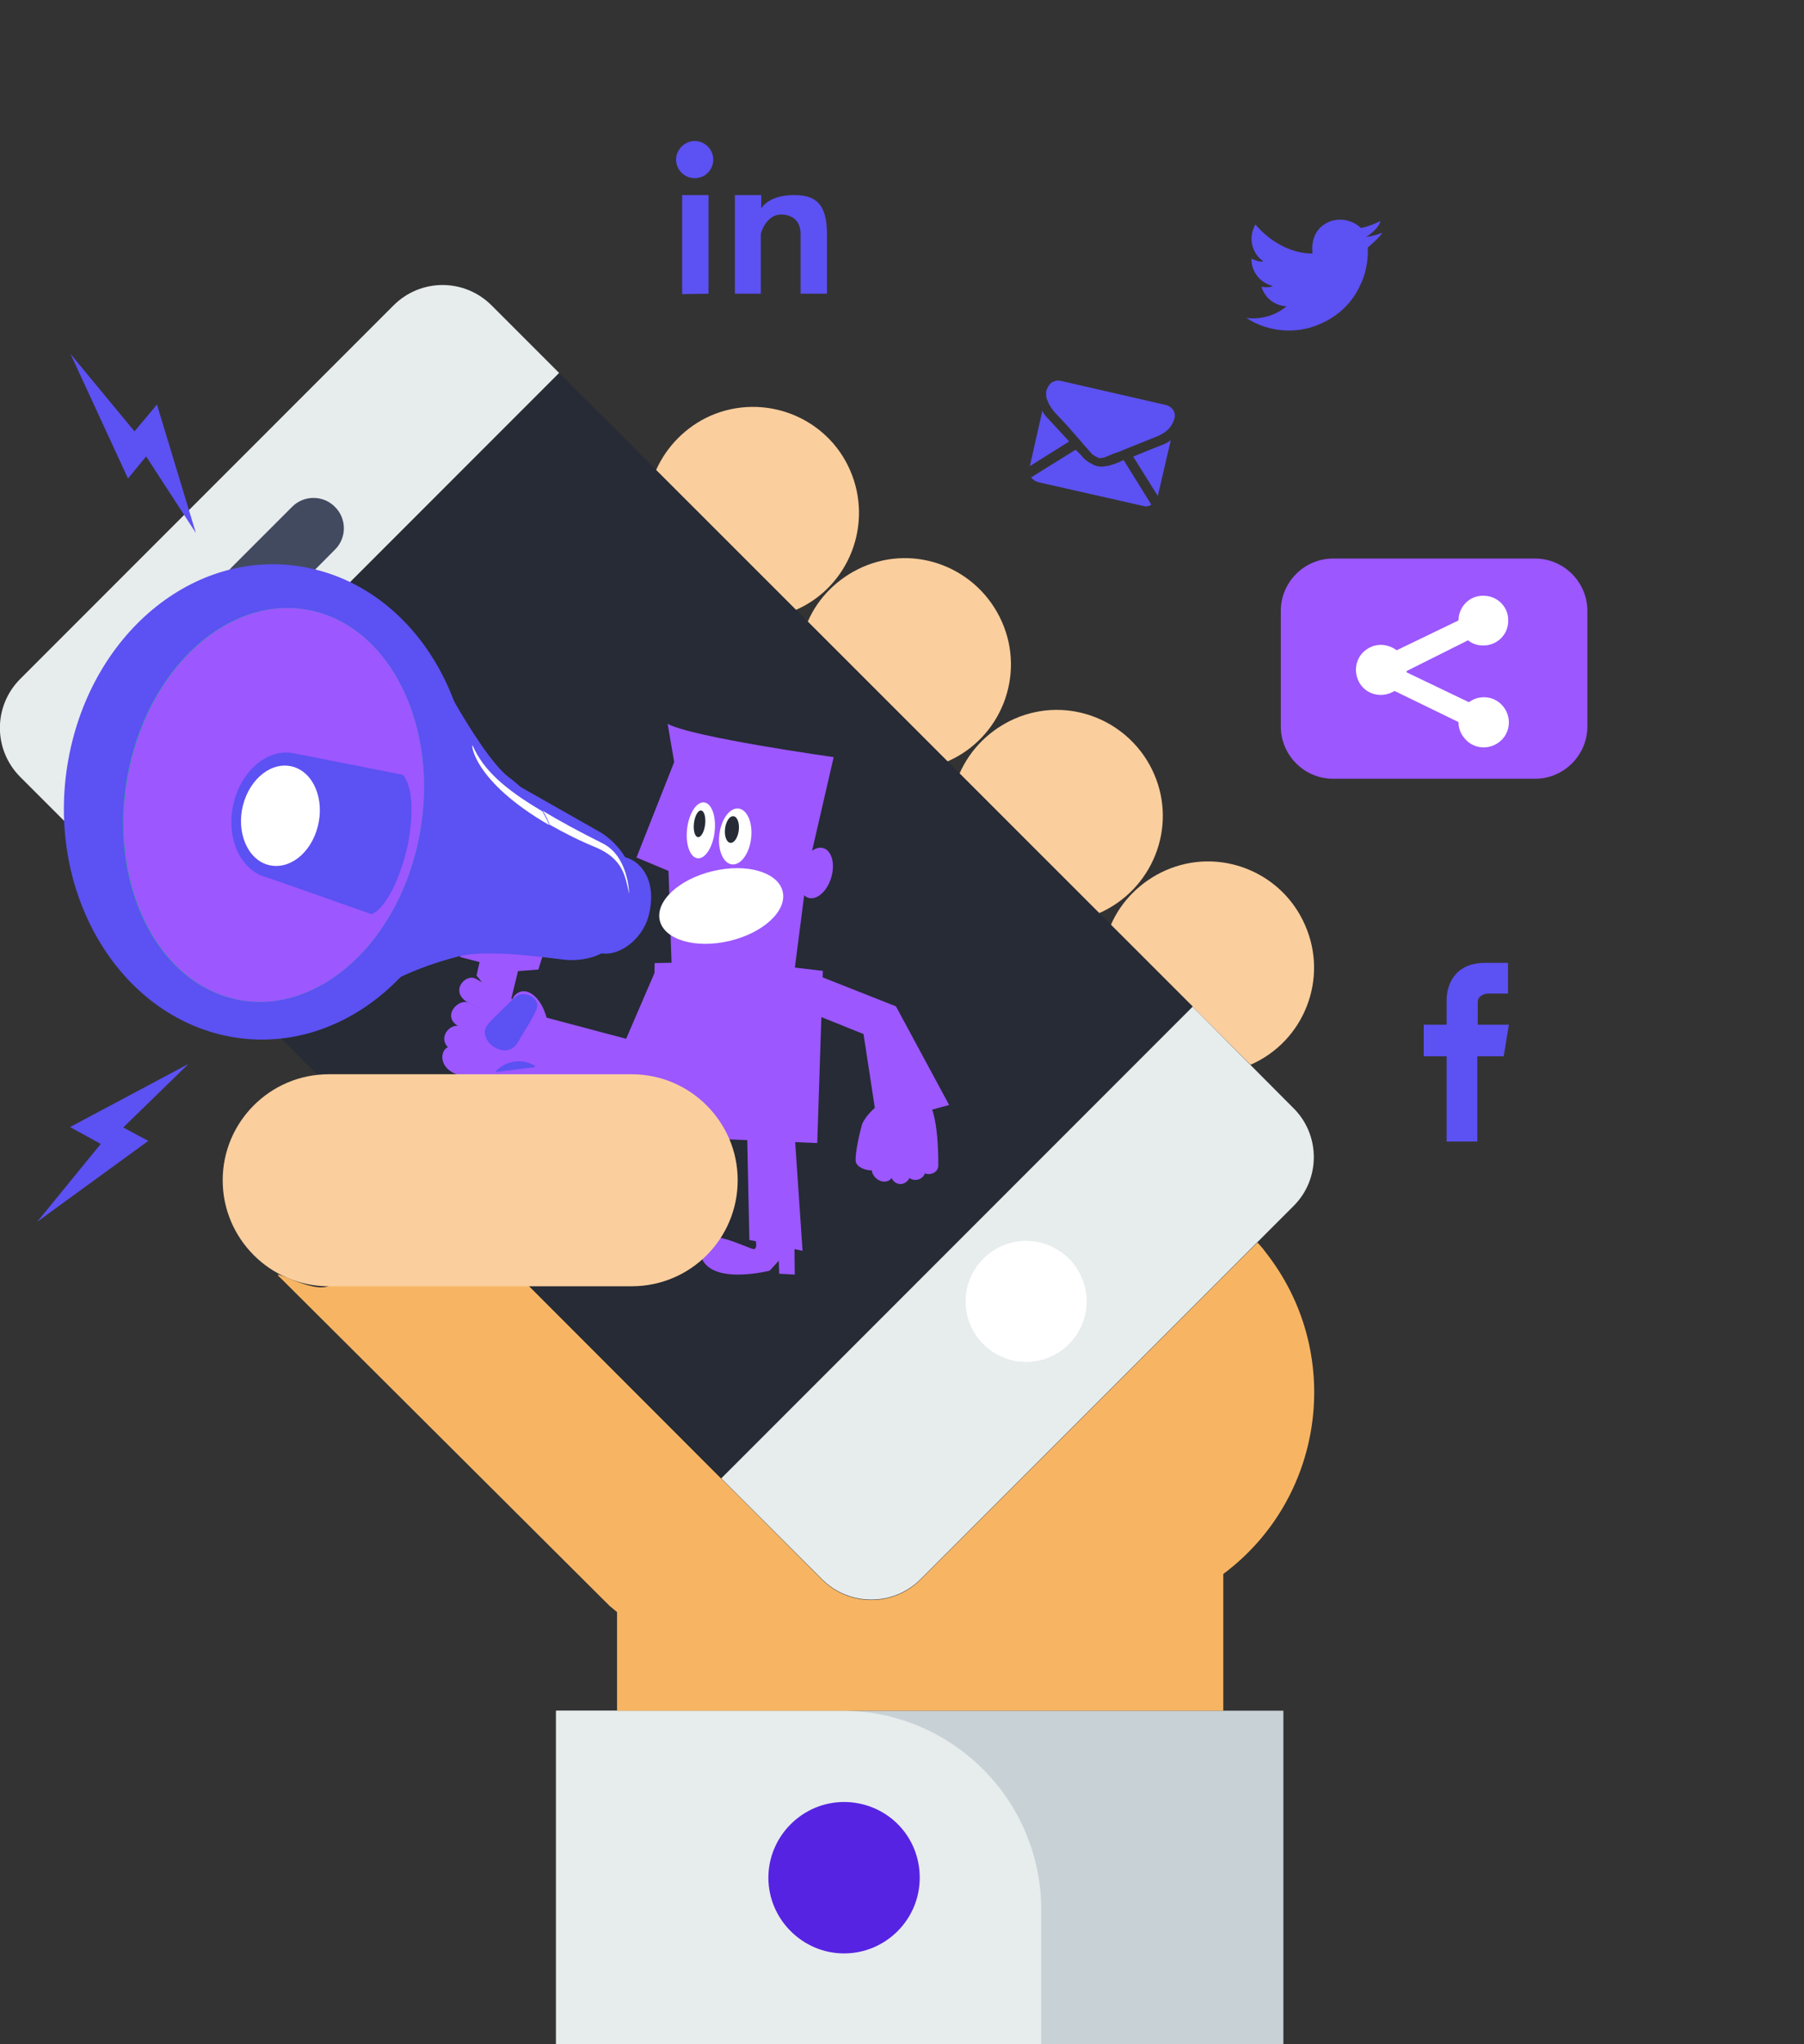 <?xml version="1.0" encoding="UTF-8"?>
<svg id="Layer_1" data-name="Layer 1" xmlns="http://www.w3.org/2000/svg" xmlns:xlink="http://www.w3.org/1999/xlink" viewBox="0 0 417.2 472.5">
  <rect x="0" y="0" width="417.2" height="472.5" fill="#333333" stroke="none"/>
  <defs>
    <style>
      .cls-1 {
        fill: none;
      }

      .cls-2 {
        fill: #c8d2d6;
      }

      .cls-3 {
        fill: #00b775;
      }

      .cls-4 {
        fill: #ff1744;
      }

      .cls-5 {
        fill-rule: evenodd;
      }

      .cls-5, .cls-6 {
        fill: #5c51f2;
      }

      .cls-7 {
        fill: #262b35;
      }

      .cls-8 {
        clip-path: url(#clippath-1);
      }

      .cls-9 {
        clip-path: url(#clippath-2);
      }

      .cls-10 {
        fill: #5623e2;
      }

      .cls-11 {
        fill: #9c57ff;
      }

      .cls-12 {
        fill: #fff;
      }

      .cls-13 {
        fill: #424a60;
      }

      .cls-14 {
        fill: #fbce9d;
      }

      .cls-15 {
        fill: #f7b563;
      }

      .cls-16 {
        fill: #e7eced;
      }

      .cls-17 {
        clip-path: url(#clippath);
      }
    </style>
    <clipPath id="clippath">
      <path class="cls-1" d="M97.1,192.6c-4.5,24.9-23.3,42.1-42,38.5s-30.2-26.7-25.7-51.6,23.3-42.1,42-38.5c18.7,3.6,30.2,26.7,25.7,51.6Z"/>
    </clipPath>
    <clipPath id="clippath-1">
      <path class="cls-1" d="M97.1,192.6c-4.5,24.9-23.3,42.1-42,38.5s-30.2-26.7-25.7-51.6,23.3-42.1,42-38.5c18.7,3.6,30.2,26.7,25.7,51.6Z"/>
    </clipPath>
    <clipPath id="clippath-2">
      <path class="cls-1" d="M97.1,192.6c-4.5,24.9-23.3,42.1-42,38.5s-30.2-26.7-25.7-51.6,23.3-42.1,42-38.5c18.7,3.6,30.2,26.7,25.7,51.6Z"/>
    </clipPath>
  </defs>
  <path id="rectangle" class="cls-2" d="M128.6,395.4h168.2v77.1h-168.2v-77.1Z"/>
  <path id="path-2" class="cls-16" d="M240.8,472.5h-112.2v-77.1h66.1c25.4,0,46.1,20.6,46.1,46h0v31.1Z"/>
  <path id="path-3" class="cls-10" d="M212.7,434c0,9.7-7.9,17.5-17.5,17.5s-17.5-7.9-17.5-17.5,7.9-17.5,17.5-17.5c4.6,0,9.1,1.8,12.4,5.1,3.3,3.3,5.1,7.7,5.1,12.4Z"/>
  <path id="path-4" class="cls-14" d="M184,141c12.4-5.4,18-19.9,12.6-32.3s-19.9-18-32.3-12.6c-5.6,2.5-10.1,7-12.6,12.6l32.3,32.3Z"/>
  <path id="path-5" class="cls-14" d="M219.1,176c12.4-5.4,18.1-19.9,12.6-32.3s-19.9-18.1-32.3-12.6c-5.6,2.5-10.2,7-12.6,12.6l32.3,32.3Z"/>
  <path id="path-6" class="cls-14" d="M254.1,211.1c12.4-5.4,18.2-19.8,12.8-32.2s-19.8-18.2-32.2-12.8c-5.7,2.5-10.3,7-12.8,12.7l32.2,32.3Z"/>
  <path id="path-7" class="cls-14" d="M289.2,246.1c12.4-5.4,18.1-19.9,12.6-32.3-5.4-12.4-19.9-18.1-32.3-12.6-5.6,2.5-10.2,7-12.6,12.6l32.3,32.3Z"/>
  <path id="path-8" class="cls-15" d="M290.8,287.2l-77.9,77.9c-6.3,6.3-16.5,6.3-22.8,0l-67.8-67.9h-46.2c-4,2-15.1-5.2-10.9-1.5l75.8,75.5c.6.5,1.1.9,1.7,1.4v22.8h140.2v-31.6c23.2-17.3,27.9-50.2,10.6-73.3-.9-1.2-1.7-2.3-2.7-3.3h0Z"/>
  <path id="path-9" class="cls-7" d="M129.3,86.2L20.2,195.2l53.2,53.2c.9-.1,1.7-.2,2.6-.3h70.1c13.5,0,24.5,11,24.5,24.5s-11,24.5-24.5,24.5h-23.9l44.6,44.6,109-109.1L129.3,86.2Z"/>
  <path id="path-10" class="cls-16" d="M129.3,86.2l-15.6-15.6c-6.3-6.3-16.4-6.3-22.7,0h0L4.7,156.9c-6.3,6.3-6.3,16.4,0,22.7h0l15.6,15.6,109-109Z"/>
  <path id="path-11" class="cls-16" d="M299.1,256.1l-23.3-23.4-109,109,23.3,23.3c6.3,6.3,16.5,6.3,22.8,0h0l86.3-86.3c6.2-6.2,6.2-16.4-.1-22.6h0Z"/>
  <path id="path-12" class="cls-12" d="M251.3,300.8c0,7.7-6.3,14-14,14s-14-6.3-14-14,6.3-14,14-14c3.7,0,7.2,1.5,9.9,4.1,2.6,2.6,4.1,6.2,4.1,9.9Z"/>
  <path id="path-13" class="cls-13" d="M58.5,143.1c-3.9,0-7-3.1-7-7,0-1.9.7-3.6,2.1-5l14-14c2.7-2.7,7.2-2.7,9.9.1,2.7,2.7,2.7,7.1,0,9.8l-14,14.1c-1.3,1.3-3.1,2.1-5,2h0Z"/>
  <path id="rectangle-2" class="cls-11" d="M308.3,129.1h46.7c6.65,0,12.1,5.44,12.1,12.1v26.7c0,6.65-5.44,12.1-12.1,12.1h-46.7c-6.65,0-12.1-5.44-12.1-12.1v-26.7c0-6.65,5.44-12.1,12.1-12.1Z"/>
  <path id="path-4-2" class="cls-12" d="M339.7,162.3c2.6-1.9,6.2-1.4,8.1,1.2,1.9,2.6,1.4,6.2-1.2,8.1s-6.2,1.4-8.1-1.2c-.8-1-1.2-2.2-1.2-3.5l-14.8-7.2c-2.7,1.7-6.3,1-8-1.7s-1-6.3,1.7-8c2.1-1.4,4.8-1.2,6.8.3l14.3-6.9c0-3.2,2.6-5.8,5.8-5.7,3.2,0,5.8,2.6,5.7,5.8,0,3.2-2.6,5.7-5.8,5.7-1.3,0-2.5-.4-3.5-1.2l-14.2,7.1v.3l14.4,6.9Z"/>
  <path id="path-25" class="cls-11" d="M161.9,289.5c-1.3-7.8,11.4-.6,12.5-.8s0-3.7,0-3.7l9.3.2.1,9.4-3.6-.2-.1-3-2.1,2.3c-.1,0-14.8,3.8-16.1-4.2Z"/>
  <path id="path-26" class="cls-11" d="M172.7,258.1h10.8l2.1,31-12.3-2.5-.6-28.5Z"/>
  <path id="path-27" class="cls-11" d="M190.3,224.4l-18.8-2.2-20.1.4-.8,40,38.4,1.6,1.3-39.8Z"/>
  <ellipse id="ellipse" class="cls-11" cx="188.69" cy="201.78" rx="6" ry="3.7" transform="translate(-58.76 324.61) rotate(-73.32)"/>
  <path id="path-28" class="cls-11" d="M190,175.7l-32.1-4.6-10.7,27.1,7.4,3.1.8,24.3,27.8,2.9,6.8-52.8Z"/>
  <path id="path-29" class="cls-11" d="M192.8,175s-32.8-4.6-38.4-7.7l1.7,9.9,30.7,1.4v22.4l6-26Z"/>
  <ellipse id="ellipse-2" class="cls-12" cx="170.05" cy="193.34" rx="6.5" ry="3.7" transform="translate(-42.03 339.37) rotate(-83.22)"/>
  <ellipse id="ellipse-3" class="cls-7" cx="169.27" cy="191.74" rx="3.1" ry="1.6" transform="translate(-41.12 337.18) rotate(-83.22)"/>
  <ellipse id="ellipse-4" class="cls-12" cx="162.08" cy="191.93" rx="6.5" ry="3.2" transform="translate(-47.64 330.21) rotate(-83.22)"/>
  <ellipse id="ellipse-5" class="cls-7" cx="161.78" cy="190.42" rx="3.1" ry="1.3" transform="translate(-46.41 328.58) rotate(-83.22)"/>
  <ellipse id="ellipse-6" class="cls-12" cx="166.8" cy="209.4" rx="14.6" ry="8.3" transform="translate(-43.59 43.85) rotate(-13.26)"/>
  <path id="path-30" class="cls-11" d="M199.3,260.1c.4-1.6,3.8-5.8,6.6-5.5,0,0,6.6-2.4,9.1.7,1.3,1.9,1.8,7.2,1.9,10,.1,1.4.1,2.8.1,4.2-.1,1.6-2,2.2-3.1,1.7-.4,1.2-1.8,1.8-3,1.4-.2-.1-.4-.2-.6-.3-.5,1.1-1.8,1.7-2.9,1.2-.5-.2-.9-.6-1.2-1.2-1.4,1.8-4.3.4-4.6-1.8-1.1.1-3.5-.6-3.7-2.1s.7-5.8,1.4-8.3h0Z"/>
  <path id="path-31" class="cls-11" d="M185,233.1l2.2-8.4,20,7.9,12.3,22.8-16.6,4.5-3.2-20.9-14.7-5.9Z"/>
  <path id="path-32" class="cls-4" d="M137.5,280.5c1.4-7.7,11,3.2,12.1,3.4,1.1.2,1.3-3.5,1.3-3.5l8.7,3.4-3.1,8.9-3.3-1.4.9-2.9-2.8,1.5c-.1-.1-15.2-1.5-13.8-9.4Z"/>
  <path id="path-33" class="cls-11" d="M158.3,254.5l10.2,3.6-8.4,29.9-10.8-6.5,9-27Z"/>
  <path id="path-34" class="cls-11" d="M125.4,248.9c1.9-4.3,2.3-9.1,1-13.7-1.3-4.9-4.9-7.7-7.4-5.1-1.6,1.8-2.4,10-2.1,10.7.9,2.9,8.3,8.7,8.5,8.1Z"/>
  <path id="path-35" class="cls-11" d="M120.7,255c3.7-1.4,5.9-6.5,5.4-9.5-2.2-3.5-4.1-4-4.1-4l-9-2.6-5.1,11.5c-.1,0,7.2,6.7,12.8,4.6h0Z"/>
  <path id="path-36" class="cls-6" d="M114.5,247.8c2.4-2.8,6.6-3.3,9.6-1.2"/>
  <path id="path-37" class="cls-6" d="M145.4,198.4h0l-32.1-10.2-5,24.7,30.3,7.3c3.9,1.2,9.8-2.6,11.4-8.5,1.8-6.8-.7-11.7-4.6-13.3h0Z"/>
  <path id="path-38" class="cls-11" d="M107,258.2l5.5-29.6c-.7-1.1-1.4-2.1-2.3-3.1l1.1-4.9,9.2,1-9.1,37.2-4.4-.6Z"/>
  <path id="path-39" class="cls-11" d="M119.1,224.5l-12.7-3.3,1.9-8.7,8.8.5,9.5,4.4-2.1,6.7-5.4.4Z"/>
  <path id="path-40" class="cls-6" d="M138.9,192.4l-18.5-10.5c-.9-.8-1.8-1.6-2.8-2.3-7.3-5.7-20-31.2-20-31.2l-16.7,85.2c7.5-7.1,18.2-10.8,25.4-12.6s23,.8,25,.9c3.7.1,12.4-.3,15-12.2,2.6-11.7-7.4-17.3-7.4-17.3h0Z"/>
  <path id="path-41" class="cls-6" d="M107.8,195.1c-5.3,29.9-30.2,49.7-55.6,44.3s-41.8-33.9-36.4-63.8,30.2-49.7,55.7-44.3c25.5,5.4,41.7,33.9,36.3,63.8Z"/>
  <path id="path-42" class="cls-6" d="M99.5,193.3c-5.3,28.3-28,47.2-50.6,42.3s-36.8-31.9-31.6-60.1,28-47.2,50.6-42.3c22.6,4.9,36.9,31.8,31.6,60.1h0Z"/>
  <path id="path-43" class="cls-3" d="M97.1,192.6c-4.5,24.9-23.3,42.1-42,38.5s-30.2-26.7-25.7-51.6,23.3-42.1,42-38.5c18.7,3.6,30.2,26.7,25.7,51.6Z"/>
  <g>
    <g class="cls-17">
      <path id="path-44" class="cls-11" d="M97.2,192.6c-4.5,24.9-23.3,42.1-42,38.5s-30.2-26.7-25.7-51.6,23.3-42.1,42-38.5c18.7,3.6,30.1,26.7,25.7,51.6Z"/>
    </g>
    <g class="cls-8">
      <path id="path-45" class="cls-6" d="M93.2,179.1s-25.7-5.1-25.9-5.1h0c-5.6-.7-11.4,4.1-13.2,11.4-2,7.9,1.3,15.6,7.3,17.3.5.1,24.5,8.6,24.5,8.6,3.4-1.3,6.8-8.6,8.4-16,1.3-6.5,1.3-13.3-1.1-16.2h0Z"/>
    </g>
    <g class="cls-9">
      <path id="path-46" class="cls-12" d="M56.2,186.1c1.6-6.2,6.7-10.2,11.5-8.9,4.8,1.3,7.4,7.5,5.8,13.8s-6.7,10.2-11.5,8.9c-4.8-1.3-7.4-7.6-5.8-13.8Z"/>
    </g>
  </g>
  <path id="path-47" class="cls-12" d="M109.3,172.3c-.4-.4.2,8.3,17.7,18.4-.4-1.1-1-2.2-1.6-3.2-9-5.3-13.7-9.7-16.1-15.2Z"/>
  <path id="path-48" class="cls-12" d="M139.5,195c-5.6-2.8-10.2-5.3-14-7.6.7,1,1.2,2.1,1.6,3.2,3.5,2,7.1,3.8,10.8,5.3,6.2,2.7,6.7,6.6,7.6,10.7,0-.3-.2-8.6-6-11.6h0Z"/>
  <path id="path-49" class="cls-11" d="M111.5,249.7c-2.2-.2-4.4-.7-6.4-1.6-4.6-2.1-2.7-7.2-.3-5.9s6.3,1.9,8,3,.2,4.5-1.3,4.5h0Z"/>
  <path id="path-50" class="cls-11" d="M113.2,245.2c-2.7-.3-5.3-1-7.8-2-5.1-2.1-1.8-6.9,1-6s5.5,2.1,8.1,3.6c2,1.1.3,4.4-1.3,4.4h0Z"/>
  <path id="path-51" class="cls-11" d="M115.6,240.8c-.9,0-6.1-2.1-8.9-3.3-5.1-2.1-.8-7,1.8-5.7s5.9,2.7,7.8,3.9c2.6,1.5.9,5.1-.7,5.1h0Z"/>
  <path id="path-52" class="cls-11" d="M116.8,235.7c-.9-.1-5.5-2.5-8.2-3.8-5-2.4-1-7.2,1.6-5.6s6.4,3.3,8.2,4.6,0,4.9-1.6,4.8h0Z"/>
  <path id="path-53" class="cls-6" d="M119.3,230.4c-1,.9-4.3,4-6.3,6.2-3.3,3.6,4.1,9.1,6.8,4.2,1.4-2.5,4-6.3,4.4-8,.5-2.3-3.1-4-4.9-2.4h0Z"/>
  <path id="path-54" class="cls-6" d="M119.3,230.4c-1,.9-4.3,4-6.3,6.2-3.3,3.6,4.1,9.1,6.8,4.2,1.4-2.5,4-6.3,4.4-8"/>
  <path id="path-55" class="cls-11" d="M149.6,254l7.1-29.6-4.7-1-7.2,16.7-19.6-5.2-2.7,20.8,27.1-1.7Z"/>
  <path id="path-56" class="cls-6" d="M8.6,282.4l14.7-18-7.1-3.9,27.4-14.6-15.1,14.7,5.8,3.1-25.7,18.7Z"/>
  <path id="path-57" class="cls-6" d="M16.3,81.8l14.8,17.9,5.2-6.2,9,29.7-11.5-17.7-4.2,5.1-13.3-28.8Z"/>
  <path id="path-58" class="cls-14" d="M146.1,297.3h-70.1c-13.5,0-24.5-11-24.5-24.5s11-24.5,24.5-24.5h70.1c13.5,0,24.5,11,24.5,24.5s-10.9,24.5-24.5,24.5Z"/>
  <path id="path-2-2" class="cls-5" d="M348.95,236.85h-7.2v-5.2c0-1.6,1.7-2,2.4-2h4.6v-7.1h-5.3c-7.2,0-8.9,5.3-8.9,8.6v5.7h-5.3v7.3h5.3v19.7h7.1v-19.7h6.1l1.2-7.3Z"/>
  <path id="path-3-2" class="cls-6" d="M316.33,57.19c.1,3.2-.5,6.4-2,9.2-.6,1.3-3.5,7.1-11.6,9.4-4.9,1.3-10.2.5-14.5-2.3,3.3.4,6.7-.5,9.3-2.7-2.7-.1-5-1.9-5.8-4.5,2.1.3,2.6-.2,2.6-.2-2.9-.7-5-3.3-4.9-6.3,2.2,1,2.7.6,2.7.6-2.7-1.9-3.5-5.6-1.8-8.5,6.2,7.2,13.2,6.7,13.2,6.7-.2-1.6-.2-5.7,4-7.4,2.5-.9,5.3-.3,7.2,1.5,1.6-.3,3.1-.9,4.5-1.6-.3,1.8-3.3,3.7-3.3,3.7,1.3-.2,2.5-.5,3.7-1-.3.9-3.3,3.4-3.3,3.4h0Z"/>
  <path id="path-59" class="cls-6" d="M163.85,67.89v-22.8h-6.1v22.9l6.1-.1h0ZM160.65,41.19c2.4,0,4.3-1.9,4.3-4.3s-2-4.3-4.3-4.3-4.3,2-4.3,4.3,1.9,4.3,4.3,4.3h0Z"/>
  <path id="path-60" class="cls-6" d="M169.85,67.89h6.1v-13.7c0-.7,1.5-4.6,4.6-4.6,2.8,0,4.6,1.5,4.6,4.6v13.7h6.1v-13.7c0-7.1-2.6-9.1-7.6-9.1-4.2,0-6.6,1.5-7.6,3.1v-3.1h-6.1v22.8h-.1Z"/>
  <g>
    <path id="path-61" class="cls-6" d="M264.36,116.94c.7.2,1.3.1,1.9-.3l-6.4-10.3-.7.3c-.7.4-1.3.5-1.8.7-.6.2-1.1.4-1.7.4-.7.2-1.3.1-1.9,0h0c-.6-.1-1.2-.5-1.8-.8-.5-.3-1-.7-1.4-1.1-.3-.4-.7-.8-1.3-1.4l-.5-.5-10.3,6.4c.4.5.9.9,1.6,1.1l24.3,5.5Z"/>
    <path id="path-62" class="cls-6" d="M242.36,96.74c-.5-.5-1-1.1-1.3-1.8l-2.9,12.8,9.1-5.7c-1.3-1.4-2.9-3.2-4.9-5.3h0Z"/>
    <path id="path-63" class="cls-6" d="M268.76,102.84c-2.6,1-4.8,1.9-6.7,2.7l5.7,9.1,3-12.9c-.7.5-1.3.9-2,1.1h0Z"/>
    <path id="path-64" class="cls-6" d="M269.76,93.64l-24.4-5.6c-.8-.2-1.5,0-2.2.4-.6.5-1,1.2-1.2,2-.1.9,0,1.7.4,2.4.3.9.9,1.6,1.5,2.4l2.9,3.1,2.2,2.5,1.4,1.6.2.3.4.4c.3.4.6.6.7.8s.4.4.7.8c.2.3.5.4.9.7.3.2.6.2.7.4h0c.3.1.6,0,.8,0,.3,0,.7-.1,1.1-.3.3-.1.7-.3,1-.4s.6-.3,1-.4l.6-.2.3-.1,1.9-.8,7-2.8c.9-.4,1.8-.9,2.5-1.6.6-.6,1.1-1.4,1.4-2.4.5-1.4-.4-2.8-1.8-3.2h0Z"/>
  </g>
</svg>